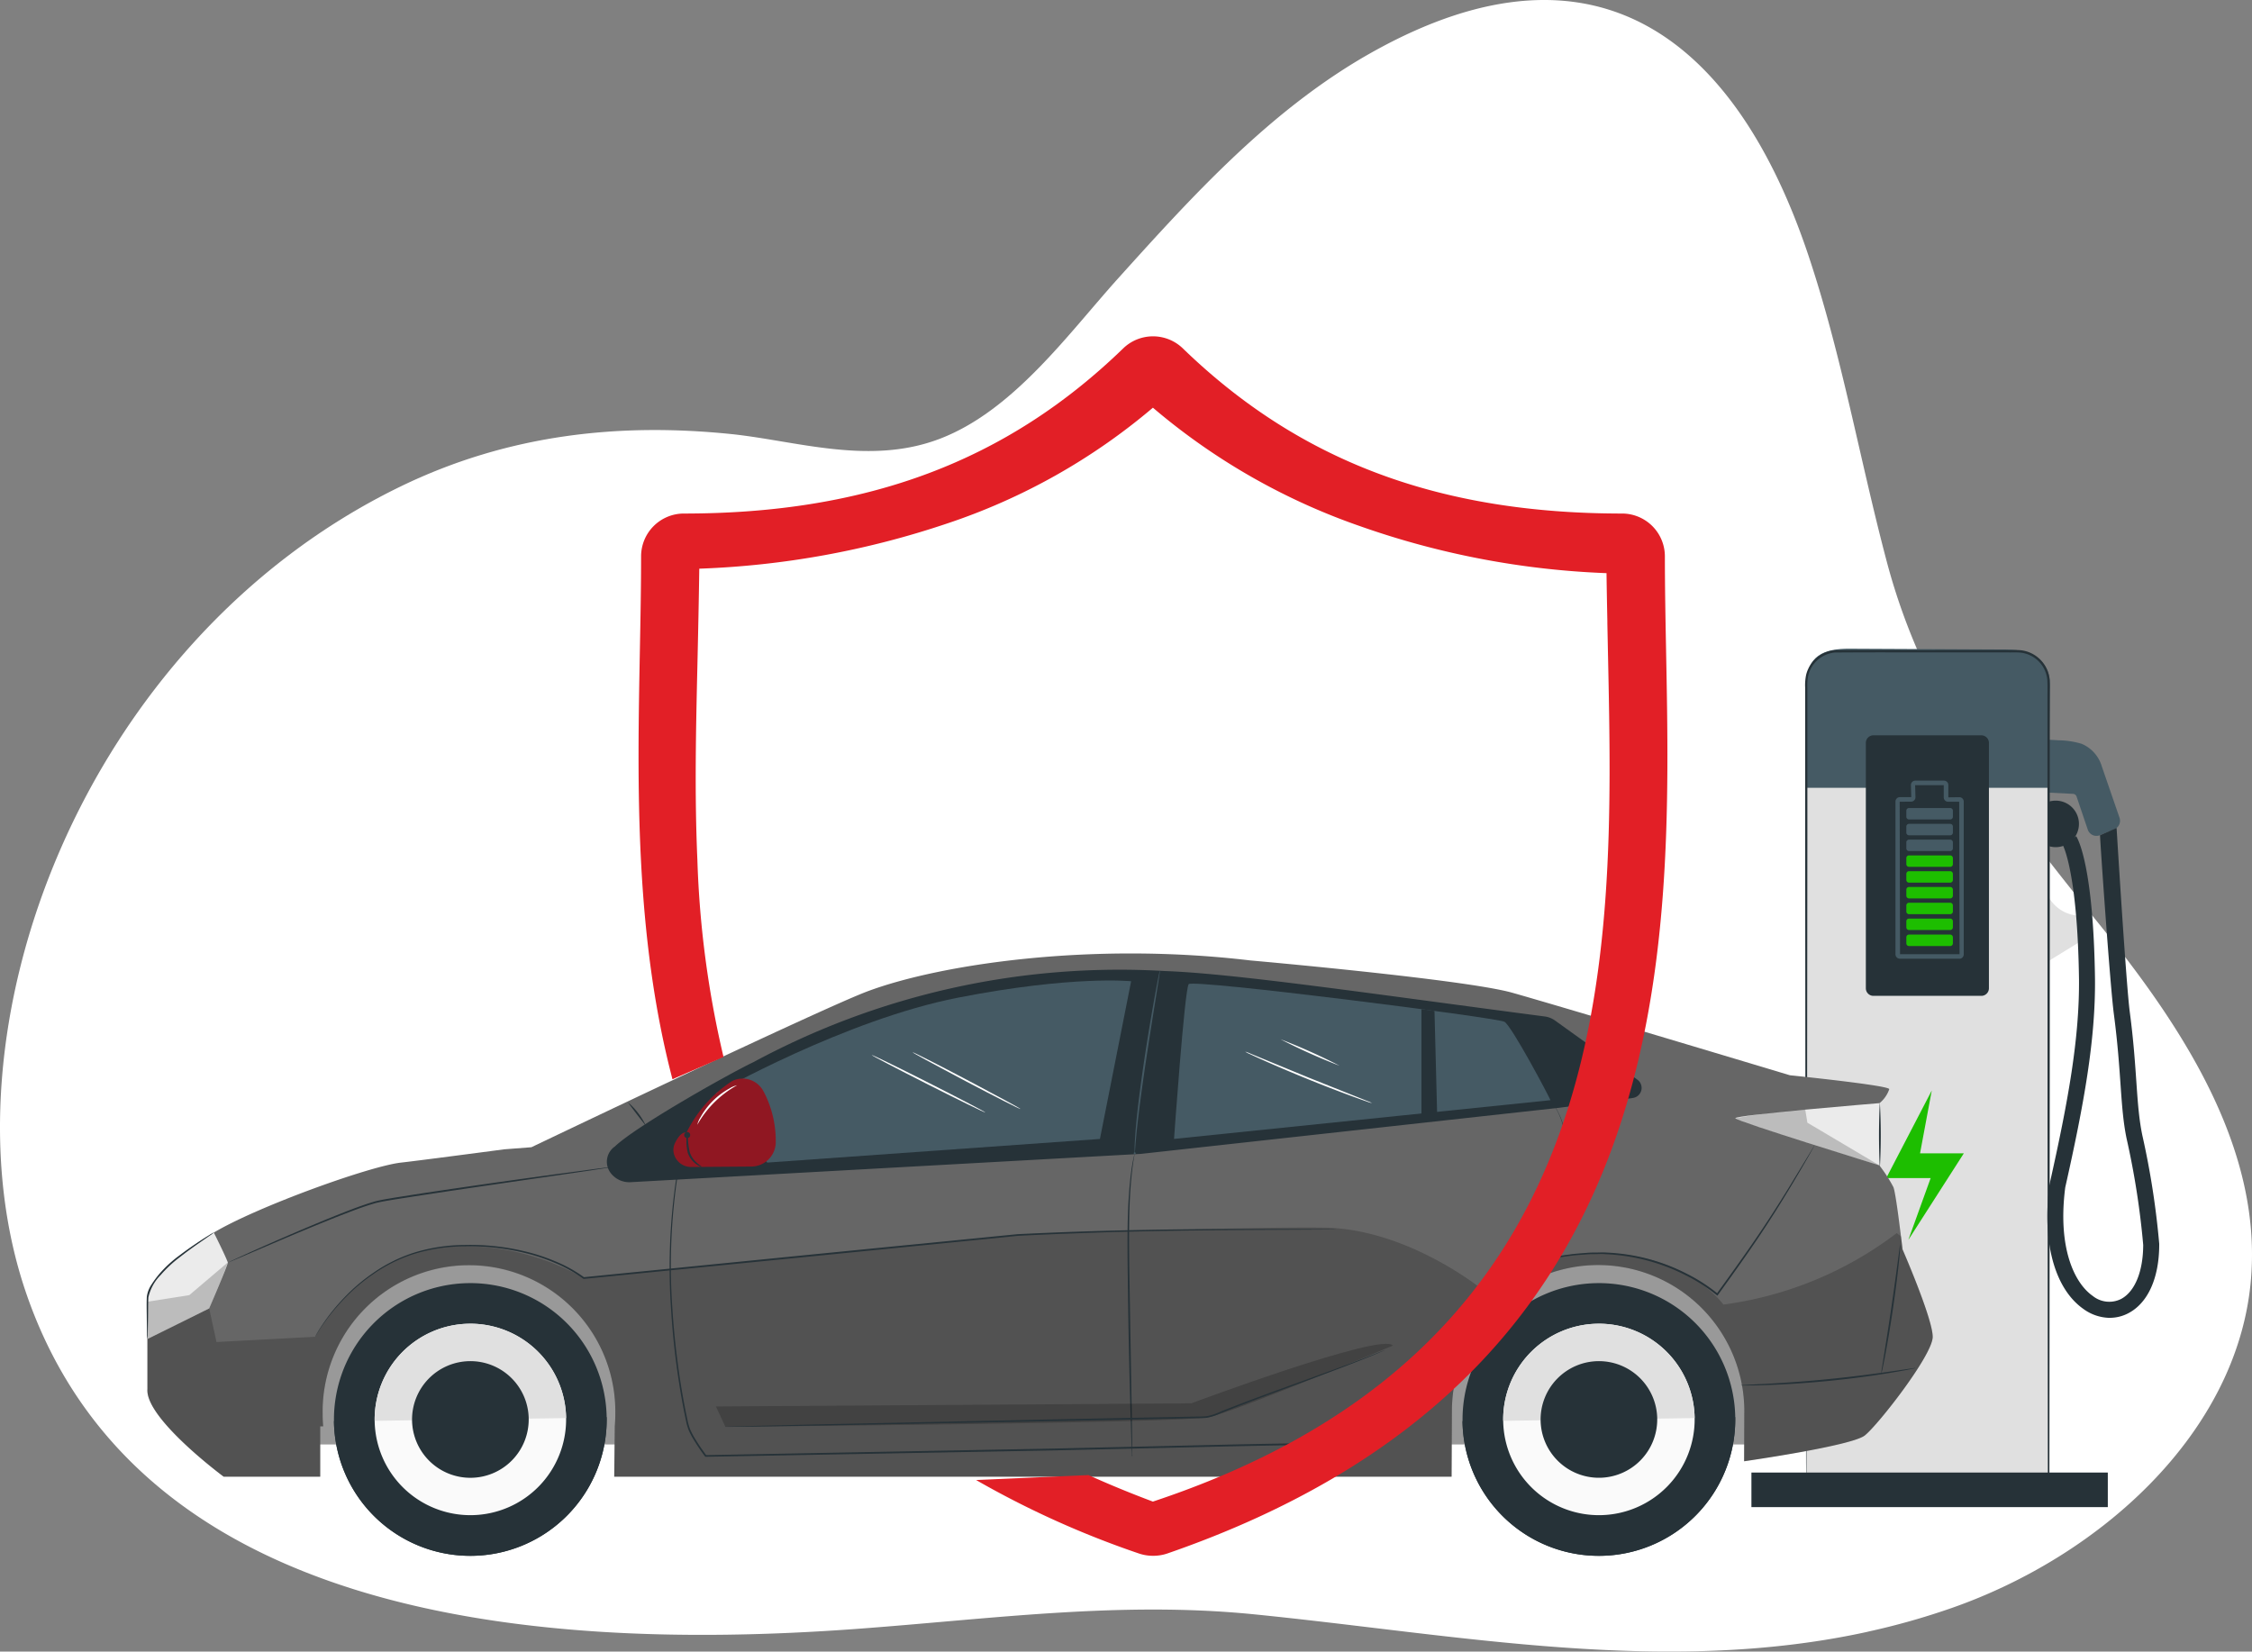 <svg xmlns="http://www.w3.org/2000/svg" xmlns:xlink="http://www.w3.org/1999/xlink" width="167.607" height="122.924" viewBox="0 0 167.607 122.924">
  <rect x="0" y="0" width="167.607" height="122.924" fill="#808080" stroke="none"/>
  <defs>
    <clipPath id="clip-path">
      <rect id="Rectangle_21813" data-name="Rectangle 21813" width="113.608" height="14.893" fill="none"/>
    </clipPath>
    <clipPath id="clip-path-2">
      <rect id="Rectangle_21814" data-name="Rectangle 21814" width="132.879" height="18.541" fill="none"/>
    </clipPath>
    <clipPath id="clip-path-3">
      <rect id="Rectangle_21815" data-name="Rectangle 21815" width="50.374" height="6.171" fill="none"/>
    </clipPath>
    <clipPath id="clip-path-4">
      <rect id="Rectangle_21816" data-name="Rectangle 21816" width="10.729" height="4.15" fill="none"/>
    </clipPath>
    <clipPath id="clip-path-5">
      <rect id="Rectangle_21817" data-name="Rectangle 21817" width="5.992" height="5.702" fill="none"/>
    </clipPath>
  </defs>
  <g id="Group_216013" data-name="Group 216013" transform="translate(-1427.179 -1696.827)">
    <path id="Path_21776" data-name="Path 21776" d="M-1965.962,975.87c-15.12,3.321-30.576.21-45.724-1.3-9.973-.992-19.587.359-29.583,1.092-25.412,1.864-53.6-1.415-61.731-24.9-6.774-19.57,4.174-48.607,27.769-60.1,8.161-3.975,16.469-4.759,24.577-3.943,4.868.49,10.3,2.357,15.542.391,5.532-2.075,9.624-7.833,13.363-11.982,5.564-6.177,11.441-12.651,18.906-16.827,17.123-9.577,27.306-.24,32.45,15.111,2.5,7.463,3.829,15.241,5.844,22.831,2.857,10.766,9.054,18.585,16.035,27.248,6.214,7.717,12.031,16.74,11.029,26.53-1.135,11.11-11.145,20.222-22.306,24.106a53.543,53.543,0,0,1-6.171,1.739" transform="translate(3532.158 842.405)" fill="#fff"/>
    <g id="Group_216009" data-name="Group 216009" transform="translate(1207.666 -3.997)">
      <g id="Group_215730" data-name="Group 215730" transform="translate(349.864 1749.111)">
        <path id="Path_115357" data-name="Path 115357" d="M697.532,224.314l2.3.136a6.147,6.147,0,0,1,1.7.26l.016.007a2.632,2.632,0,0,1,1.482,1.665l1.322,3.835a.683.683,0,0,1-.385.853l-1.07.442a.683.683,0,0,1-.908-.412l-.837-2.471a.292.292,0,0,0-.277-.194l-3.509-.176a5.442,5.442,0,0,1,.165-3.944" transform="translate(-676.955 -217.637)" fill="#455a64"/>
        <path id="Path_115358" data-name="Path 115358" d="M649.874,267.618h18.032V207.534a2.335,2.335,0,0,0-2.335-2.335H652.209a2.335,2.335,0,0,0-2.335,2.335Z" transform="translate(-645.795 -205.019)" fill="#e0e0e0"/>
        <path id="Path_115359" data-name="Path 115359" d="M649.882,207.417l-.008,7.6h18.032l.113-7.7c0-1.81-1.457-2.595-3.267-2.595l-11.613-.056c-1.945-.018-3.265.5-3.257,2.748" transform="translate(-645.795 -204.669)" fill="#455a64"/>
        <path id="Path_115360" data-name="Path 115360" d="M663.487,243.013h8.035a.563.563,0,0,0,.563-.563V224.185a.563.563,0,0,0-.563-.563h-8.035a.563.563,0,0,0-.562.563V242.45a.563.563,0,0,0,.563.563" transform="translate(-654.409 -217.18)" fill="#263238"/>
        <rect id="Rectangle_21809" data-name="Rectangle 21809" width="26.524" height="2.573" transform="translate(0 61.313)" fill="#263238"/>
        <path id="Path_115361" data-name="Path 115361" d="M702.4,257.494v5.4l2.831-1.741v-1.743H705a2.729,2.729,0,0,1-2.239-1.122,2.216,2.216,0,0,1-.36-.8" transform="translate(-680.468 -239.54)" fill="#e0e0e0"/>
        <path id="Path_115362" data-name="Path 115362" d="M707.309,280.361a2.963,2.963,0,0,0,1.38-.342c1.461-.762,2.3-2.625,2.3-5.113,0-.017,0-.034,0-.051a61.008,61.008,0,0,0-1.259-8.085c-.486-2.351-.36-4.842-.932-9.169-.273-2.066-.982-13.662-.98-13.7l-1.234.542c-.012.179.742,11.136,1.03,13.319.577,4.369.456,6.884.946,9.254a60.029,60.029,0,0,1,1.237,7.918c-.005,1.985-.624,3.49-1.657,4.029a1.961,1.961,0,0,1-2.1-.232c-1.369-.956-2.624-3.58-2.045-8.077,1.4-6.22,2.254-10.987,2.214-15.512-.116-8.41-1.27-10.425-1.4-10.627l-1,.651c0,.007,1.1,1.955,1.209,9.99.038,4.414-.81,9.114-2.192,15.264,0,.018-.007.036-.009.054-.556,4.283.394,7.736,2.542,9.236a3.41,3.41,0,0,0,1.952.654" transform="translate(-680.638 -230.564)" fill="#263238"/>
        <path id="Path_115363" data-name="Path 115363" d="M702.926,237.993v3.3a1.747,1.747,0,0,0,.534.084,1.731,1.731,0,1,0,0-3.463,1.747,1.747,0,0,0-.534.084" transform="translate(-680.815 -226.611)" fill="#263238"/>
        <path id="Path_115364" data-name="Path 115364" d="M670.782,301.4l-3.388,6.518H670.7l-1.661,4.6,4.13-6.443h-3.259Z" transform="translate(-657.36 -268.522)" fill="#1dbe00"/>
        <path id="Path_115365" data-name="Path 115365" d="M674.183,246.8h-4.453a.327.327,0,0,1-.314-.337v-11.35a.327.327,0,0,1,.314-.337h.86l-.025-.892a.326.326,0,0,1,.314-.337h2.156a.326.326,0,0,1,.314.337v.9a.02.02,0,0,0,0,.008l.833-.011a.326.326,0,0,1,.314.337v11.35a.327.327,0,0,1-.314.337m-4.453-11.685.026,11.347,4.428,0-.026-11.347-.834,0a.326.326,0,0,1-.315-.337v-.9l-2.13,0,.025.892a.326.326,0,0,1-.315.337Z" transform="translate(-658.694 -223.733)" fill="#455a64"/>
        <path id="Path_115366" data-name="Path 115366" d="M675.057,240.4h-3.065a.2.2,0,0,1-.2-.2v-.451a.2.2,0,0,1,.2-.2h3.065a.2.2,0,0,1,.2.2v.451a.2.2,0,0,1-.2.2" transform="translate(-660.263 -227.696)" fill="#455a64"/>
        <path id="Path_115367" data-name="Path 115367" d="M675.057,243.859h-3.065a.2.2,0,0,1-.2-.2v-.451a.2.2,0,0,1,.2-.2h3.065a.2.2,0,0,1,.2.2v.451a.2.2,0,0,1-.2.2" transform="translate(-660.263 -229.976)" fill="#455a64"/>
        <path id="Path_115368" data-name="Path 115368" d="M675.057,247.314h-3.065a.2.2,0,0,1-.2-.2v-.451a.2.2,0,0,1,.2-.2h3.065a.2.2,0,0,1,.2.2v.451a.2.2,0,0,1-.2.2" transform="translate(-660.263 -232.257)" fill="#455a64"/>
        <path id="Path_115369" data-name="Path 115369" d="M675.057,250.769h-3.065a.2.2,0,0,1-.2-.2v-.451a.2.2,0,0,1,.2-.2h3.065a.2.2,0,0,1,.2.2v.451a.2.2,0,0,1-.2.2" transform="translate(-660.263 -234.538)" fill="#1dbe00"/>
        <path id="Path_115370" data-name="Path 115370" d="M675.057,254.224h-3.065a.2.2,0,0,1-.2-.2v-.451a.2.2,0,0,1,.2-.2h3.065a.2.2,0,0,1,.2.2v.451a.2.2,0,0,1-.2.2" transform="translate(-660.263 -236.818)" fill="#1dbe00"/>
        <path id="Path_115371" data-name="Path 115371" d="M675.057,257.679h-3.065a.2.2,0,0,1-.2-.2v-.451a.2.2,0,0,1,.2-.2h3.065a.2.2,0,0,1,.2.2v.451a.2.2,0,0,1-.2.2" transform="translate(-660.263 -239.099)" fill="#1dbe00"/>
        <path id="Path_115372" data-name="Path 115372" d="M675.057,261.134h-3.065a.2.2,0,0,1-.2-.2v-.451a.2.2,0,0,1,.2-.2h3.065a.2.2,0,0,1,.2.2v.451a.2.2,0,0,1-.2.2" transform="translate(-660.263 -241.38)" fill="#1dbe00"/>
        <path id="Path_115373" data-name="Path 115373" d="M675.057,264.6h-3.065a.2.2,0,0,1-.2-.2v-.451a.2.2,0,0,1,.2-.2h3.065a.2.2,0,0,1,.2.2v.451a.2.2,0,0,1-.2.2" transform="translate(-660.263 -243.667)" fill="#1dbe00"/>
        <path id="Path_115374" data-name="Path 115374" d="M675.057,268.11h-3.065a.2.2,0,0,1-.2-.2v-.451a.2.2,0,0,1,.2-.2h3.065a.2.2,0,0,1,.2.2v.451a.2.2,0,0,1-.2.2" transform="translate(-660.263 -245.985)" fill="#1dbe00"/>
        <path id="Path_115375" data-name="Path 115375" d="M649.707,266.984s0-.134-.006-.4,0-.67-.006-1.191c0-1.053-.007-2.6-.013-4.593-.007-4-.017-9.779-.029-16.921s-.016-15.669-.025-25.124q0-3.548,0-7.264,0-1.857,0-3.751a3.738,3.738,0,0,1,.074-.964,2.423,2.423,0,0,1,2.115-1.825c2.587-.023,5.191-.007,7.85-.013h5.022c.34.006.669-.016,1.025.02a2.425,2.425,0,0,1,1.733,1.091,2.4,2.4,0,0,1,.378,1.125c.018.4.005.772.009,1.158v2.291q0,2.284,0,4.53,0,4.492,0,8.819c0,5.763,0,11.279-.006,16.468-.009,10.375-.017,19.439-.024,26.545v.056h-.056l-13.3-.031L650.914,267l-.9-.006c-.2,0-.3-.005-.3-.005s.108,0,.314-.006l.915-.006,3.539-.014,13.265-.031-.056.056c-.006-7.106-.015-16.17-.024-26.545,0-5.188,0-10.7-.006-16.468q0-4.321,0-8.819,0-2.247,0-4.53,0-1.14,0-2.291c0-.38.009-.774-.009-1.145a2.222,2.222,0,0,0-.35-1.042,2.248,2.248,0,0,0-1.607-1.012c-.318-.034-.668-.013-1-.02H659.66c-2.651,0-5.28-.012-7.834.01a2.251,2.251,0,0,0-1.965,1.694,3.585,3.585,0,0,0-.069.921q0,1.89,0,3.744,0,3.706,0,7.249c-.01,9.442-.018,17.946-.026,25.089s-.022,12.932-.029,16.935c-.006,2-.01,3.555-.013,4.613,0,.526-.005.928-.006,1.2s-.006.414-.006.414" transform="translate(-645.628 -204.845)" fill="#263238"/>
      </g>
      <g id="Group_215729" data-name="Group 215729" transform="translate(230.421 1771.788)">
        <g id="Group_215716" data-name="Group 215716" transform="translate(11.561 21.655)" opacity="0.4">
          <g id="Group_215715" data-name="Group 215715">
            <g id="Group_215714" data-name="Group 215714" clip-path="url(#clip-path)">
              <rect id="Rectangle_21812" data-name="Rectangle 21812" width="113.608" height="14.893" transform="translate(0 0)"/>
            </g>
          </g>
        </g>
        <path id="Path_115376" data-name="Path 115376" d="M119.4,236.829c3.228-1.926,11.6-4.949,13.93-5.207,1.407-.156,7.677-.988,7.677-.988l2.03-.156s21.6-10.33,25.035-11.611c5.321-1.985,16.564-3.709,28.487-2.29,0,0,15.932,1.406,19.472,2.4s20.67,6.144,20.67,6.144,7.509.763,7.393,1.041a2.291,2.291,0,0,1-.729,1.041v4.634a10.96,10.96,0,0,1,1.041,1.614c.208.521.677,4.634.677,4.634s2.245,5.154,2.245,6.508-4.067,6.56-5.056,7.341-8.979,1.919-8.979,1.919l.014-3.9a10.882,10.882,0,0,0-21.761,0l-.024,5.05H149.2l.042-3.749c.023-.3.039-.594.039-.9a10.893,10.893,0,1,0-21.782,0c0,.3.015.6.039.9h-.22V255h-7.185s-5.831-4.321-5.675-6.508v-6.159a3.239,3.239,0,0,1,.864-2.206,18.774,18.774,0,0,1,4.082-3.3" transform="translate(-114.394 -216.055)" fill="#666"/>
        <g id="Group_215719" data-name="Group 215719" transform="translate(0.056 20.402)" opacity="0.2">
          <g id="Group_215718" data-name="Group 215718">
            <g id="Group_215717" data-name="Group 215717" clip-path="url(#clip-path-2)">
              <path id="Path_115377" data-name="Path 115377" d="M114.453,304.11l4.6-1.64.547,2.5,7.341-.391s3.232-6.173,9.84-6.716a18.214,18.214,0,0,1,10.153,2.348L179.266,297s16.4-.625,22.727-.547,11.9,4.676,11.9,4.676,1.867-2.708,8.483-2.77,9.376,3.823,9.376,3.823a27.176,27.176,0,0,0,12.9-5.32l.323.258c.067.555.112.946.112.946s2.245,5.155,2.245,6.508-4.067,6.56-5.057,7.341-8.979,1.919-8.979,1.919l.013-3.9a10.882,10.882,0,0,0-21.761,0l-.024,5.05H149.2l.042-3.749c.023-.3.038-.594.038-.9a10.892,10.892,0,1,0-21.781,0c0,.3.015.6.039.9h-.221v3.749h-7.185s-5.831-4.321-5.675-6.508Z" transform="translate(-114.45 -296.45)"/>
            </g>
          </g>
        </g>
        <path id="Path_115378" data-name="Path 115378" d="M276.507,229.034a.755.755,0,0,1-.34,1.361l-5.478.731-31.128,3.431-37.954,2.105a1.741,1.741,0,0,1-1.553-.734,1.381,1.381,0,0,1,.352-1.923c1.593-1.532,8.64-5.488,10.294-6.267a57.364,57.364,0,0,1,30.59-6.792c5.245.182,15.311,1.68,28.32,3.384a1.706,1.706,0,0,1,.772.305Z" transform="translate(-165.55 -219.639)" fill="#263238"/>
        <path id="Path_115379" data-name="Path 115379" d="M254.568,233.6c-.078-.233-2.88-5.526-3.425-5.837s-23.193-3.191-23.5-2.8-1.09,11.519-1.09,11.519Z" transform="translate(-150.082 -222.678)" fill="#455a64"/>
        <path id="Path_115380" data-name="Path 115380" d="M260.751,232.541l.2,7.767H259.78v-7.9Z" transform="translate(-164.896 -228.26)" fill="#263238"/>
        <path id="Path_115381" data-name="Path 115381" d="M224.53,255.9s-.021.039-.057.118l-.161.352c-.068.157-.164.347-.255.582l-.318.815a27.517,27.517,0,0,0-1.329,5.558,44.858,44.858,0,0,0-.277,8.857c.1,1.708.289,3.521.577,5.417.147.948.314,1.917.527,2.9a4.524,4.524,0,0,0,.2.74,5.475,5.475,0,0,0,.355.688,15.072,15.072,0,0,0,.876,1.3l.017.023h.03l25.727-.47,14.041-.322c2.233-.044,4.4-.088,6.5-.1.262,0,.523,0,.782,0s.517,0,.78-.009a3.974,3.974,0,0,0,1.484-.419,5.272,5.272,0,0,0,1.233-.873,6.178,6.178,0,0,0,.956-1.13l0,0c2.4-3.3,4.563-6.351,6.458-9.074.943-1.364,1.826-2.642,2.62-3.838s1.518-2.3,2.13-3.323a13.93,13.93,0,0,0,.8-1.489l.151-.363c.05-.119.077-.244.116-.363s.078-.235.1-.354l.066-.349a5.193,5.193,0,0,0-.77-3.656,2.89,2.89,0,0,0-.3-.4l.076.1c.05.067.122.169.211.308a5.214,5.214,0,0,1,.6,1.322,5.042,5.042,0,0,1,.139,2.316l-.067.345c-.021.118-.067.231-.1.35s-.066.241-.117.359l-.152.359a13.959,13.959,0,0,1-.807,1.479c-.614,1.019-1.339,2.122-2.14,3.313s-1.683,2.468-2.63,3.829c-1.9,2.717-4.073,5.763-6.473,9.06h0l0,0a5.787,5.787,0,0,1-2.145,1.957,3.852,3.852,0,0,1-1.439.4c-.251.013-.509.013-.771.008s-.521,0-.784,0c-2.1.013-4.269.055-6.5.1l-14.041.317-25.726.486.047.023a14.93,14.93,0,0,1-.87-1.284,5.4,5.4,0,0,1-.348-.673,4.4,4.4,0,0,1-.2-.721c-.213-.981-.383-1.948-.531-2.893-.292-1.892-.481-3.7-.587-5.407a45.168,45.168,0,0,1,.249-8.842,28.035,28.035,0,0,1,1.3-5.555l.309-.817c.088-.236.181-.427.246-.584l.153-.356c.034-.08.049-.122.049-.122" transform="translate(-183.102 -245.787)" fill="#263238"/>
        <path id="Path_115382" data-name="Path 115382" d="M349.026,274.943a1.062,1.062,0,0,0-.065.22c-.035.146-.08.363-.126.644-.092.562-.188,1.382-.25,2.4-.137,2.035-.082,4.849-.042,7.952s.118,5.915.175,7.949c.032,1.008.058,1.827.077,2.408q.018.413.028.654c0,.068.008.124.011.17a.03.03,0,1,0,.014,0c0-.046,0-.1,0-.171q0-.242,0-.655c-.008-.581-.02-1.4-.035-2.409-.035-2.045-.083-4.849-.136-7.949s-.11-5.914,0-7.944c.051-1.015.132-1.834.208-2.4.039-.281.075-.5.1-.646l.031-.167a.23.23,0,0,0,.008-.058" transform="translate(-275.489 -259.998)" fill="#263238"/>
        <path id="Path_115383" data-name="Path 115383" d="M380.421,224.044,378.1,235.782l-24.764,1.759-3.814-5.172s9.595-5.458,18.025-7.105c8.552-1.671,12.876-1.22,12.876-1.22" transform="translate(-307.144 -221.975)" fill="#455a64"/>
        <g id="Group_215722" data-name="Group 215722" transform="translate(42.377 29.059)" opacity="0.2">
          <g id="Group_215721" data-name="Group 215721">
            <g id="Group_215720" data-name="Group 215720" clip-path="url(#clip-path-3)">
              <path id="Path_115384" data-name="Path 115384" d="M323.161,330.689s-11.568,4.863-13.672,5.322-36,.72-36,.72l-.7-1.512,35.379-.234s14.214-5.311,14.995-4.3" transform="translate(-272.787 -330.56)"/>
            </g>
          </g>
        </g>
        <path id="Path_115385" data-name="Path 115385" d="M149.13,283.213a.5.5,0,0,0,.061-.055c.039-.039.1-.092.178-.163a7.768,7.768,0,0,1,.744-.555,10.755,10.755,0,0,1,1.291-.7,13.509,13.509,0,0,1,1.832-.65,16.083,16.083,0,0,1,2.313-.447c.419-.064.858-.082,1.308-.12.225-.019.454-.01.686-.017s.467-.016.7.007a14.439,14.439,0,0,1,5.942,1.568,12.521,12.521,0,0,1,2.3,1.475l.055.046.041-.056c1.1-1.524,2.129-2.964,3.019-4.287s1.642-2.528,2.255-3.541,1.087-1.835,1.414-2.4l.37-.652.093-.17a.286.286,0,0,0,.028-.06.255.255,0,0,0-.039.054l-.1.164-.389.641-1.447,2.379c-.622,1.007-1.381,2.206-2.276,3.522s-1.925,2.753-3.03,4.275l.1-.01a12.549,12.549,0,0,0-2.324-1.5,14.454,14.454,0,0,0-6-1.572c-.24-.022-.477,0-.711,0s-.465,0-.691.02c-.452.04-.894.06-1.315.127a15.935,15.935,0,0,0-2.325.465,13.278,13.278,0,0,0-1.837.673,10.271,10.271,0,0,0-1.288.723,6.736,6.736,0,0,0-.734.578c-.076.075-.135.131-.17.173a.309.309,0,0,0-.052.065" transform="translate(-49.631 -258.128)" fill="#263238"/>
        <path id="Path_115386" data-name="Path 115386" d="M123.956,311a2.138,2.138,0,0,0,.1-.371c.053-.241.124-.59.205-1.022.164-.865.368-2.064.564-3.392s.346-2.536.438-3.411c.047-.438.08-.792.1-1.038a2.121,2.121,0,0,0,.015-.382,2.16,2.16,0,0,0-.067.377l-.14,1.032c-.116.872-.28,2.075-.476,3.4s-.385,2.527-.526,3.4c-.066.416-.121.762-.164,1.029a2.127,2.127,0,0,0-.045.38" transform="translate(5.146 -279.731)" fill="#263238"/>
        <path id="Path_115387" data-name="Path 115387" d="M119.482,338.929a.5.5,0,0,0,.133.01l.38,0c.33,0,.809-.01,1.4-.03,1.181-.039,2.812-.133,4.607-.31s3.413-.407,4.578-.6c.583-.1,1.054-.181,1.378-.246l.373-.077a.5.5,0,0,0,.128-.036.521.521,0,0,0-.133.01l-.377.053-1.383.2c-1.168.17-2.785.383-4.577.562s-3.419.285-4.6.348l-1.4.071-.38.023a.509.509,0,0,0-.132.017" transform="translate(-0.801 -306.784)" fill="#263238"/>
        <path id="Path_115388" data-name="Path 115388" d="M619.031,303.56s1.432-3.315,1.391-3.426c-.221-.594-1.043-2.223-1.043-2.223a16.45,16.45,0,0,0-1.489.957,18.843,18.843,0,0,0-2.773,2.413,2.653,2.653,0,0,0-.685,1.779l0,2.777Z" transform="translate(-614.374 -277.137)" fill="#ebebeb"/>
        <path id="Path_115389" data-name="Path 115389" d="M491.794,259.655a39.524,39.524,0,0,0,1.354,1.77,5.38,5.38,0,0,0-1.354-1.77" transform="translate(-455.978 -248.59)" fill="#263238"/>
        <path id="Path_115390" data-name="Path 115390" d="M140.8,259.957s-10.848.888-10.729,1.127,10.729,3.507,10.729,3.507Z" transform="translate(-11.825 -248.816)" fill="#ebebeb"/>
        <path id="Path_115391" data-name="Path 115391" d="M129.735,264.785a42.614,42.614,0,0,0,0-4.745,42.6,42.6,0,0,0,0,4.745" transform="translate(-0.731 -248.878)" fill="#263238"/>
        <path id="Path_115392" data-name="Path 115392" d="M289.242,304.892s.02-.031.057-.093.091-.155.168-.274c.148-.242.385-.589.711-1.028a15.605,15.605,0,0,1,1.312-1.518,13.324,13.324,0,0,1,2.064-1.739,11.376,11.376,0,0,1,2.971-1.489,12.949,12.949,0,0,1,3.849-.589,17.237,17.237,0,0,1,4.39.469,13.955,13.955,0,0,1,2.266.737,10.306,10.306,0,0,1,2.167,1.2l.021.015.023,0,16.512-1.632,15.343-1.527.441-.044.439-.023.87-.042,1.705-.075,3.263-.117c2.106-.064,4.068-.1,5.86-.13,3.583-.052,6.483-.057,8.487-.069l2.308-.013.6-.007c.135,0,.2-.007.2-.007s-.069,0-.2-.007l-.6-.007-2.308-.012c-2,0-4.9-.013-8.488.026-1.792.021-3.755.055-5.861.114q-1.58.045-3.265.11l-1.707.072-.872.04-.44.022-.441.043-15.345,1.517-16.512,1.644.044.013a10.37,10.37,0,0,0-2.2-1.215,14.027,14.027,0,0,0-2.285-.738,17.3,17.3,0,0,0-4.418-.461,13,13,0,0,0-3.874.607,11.4,11.4,0,0,0-2.985,1.512,13.241,13.241,0,0,0-2.062,1.759,15.172,15.172,0,0,0-1.3,1.534c-.321.444-.554.795-.7,1.04s-.209.377-.209.377" transform="translate(-276.697 -276.361)" fill="#263238"/>
        <path id="Path_115393" data-name="Path 115393" d="M275.117,338.1s.044,0,.129,0h.379l1.457-.017,5.357-.086,17.672-.334,9.73-.2.557-.012a4.963,4.963,0,0,0,.556-.027,4.223,4.223,0,0,0,1.035-.34c.656-.266,1.3-.515,1.917-.753,1.242-.475,2.4-.9,3.466-1.294,2.124-.779,3.838-1.422,5.013-1.892.588-.234,1.043-.42,1.349-.551l.348-.149c.078-.034.117-.055.117-.055s-.042.012-.122.043l-.353.137-1.357.528c-1.18.455-2.9,1.084-5.026,1.852-1.063.386-2.228.808-3.473,1.279-.622.237-1.264.483-1.922.748a4.113,4.113,0,0,1-1.007.329,4.913,4.913,0,0,1-.543.025l-.557.01-9.73.19-17.672.373-5.356.128-1.456.042-.379.014c-.085,0-.129.009-.129.009" transform="translate(-232.038 -302.865)" fill="#263238"/>
        <path id="Path_115394" data-name="Path 115394" d="M460.437,253.746a7.909,7.909,0,0,1,.883,3.839,1.827,1.827,0,0,1-1.807,1.711l-4.461.033a1.321,1.321,0,0,1-1.338-1.109,1.17,1.17,0,0,1,.113-.679c.464-.945.85-.766.85-.766a9.657,9.657,0,0,1,3.4-3.844,1.755,1.755,0,0,1,2.355.814" transform="translate(-414.494 -243.436)" fill="#901722"/>
        <path id="Path_115395" data-name="Path 115395" d="M476.57,271.029c-.007.017-.177-.032-.405-.2a1.666,1.666,0,0,1-.647-.877,3.872,3.872,0,0,1-.091-1.078.224.224,0,1,1,.109,0,5.832,5.832,0,0,0,.13,1.039,1.8,1.8,0,0,0,.567.835c.2.178.347.26.337.282" transform="translate(-435.245 -255.141)" fill="#263238"/>
        <path id="Path_115396" data-name="Path 115396" d="M465.069,257.645a1.859,1.859,0,0,1,.248-.578,5.507,5.507,0,0,1,2.137-2.121,1.854,1.854,0,0,1,.58-.244,7.648,7.648,0,0,0-2.965,2.942" transform="translate(-424.081 -244.893)" fill="#fff"/>
        <path id="Path_115397" data-name="Path 115397" d="M342.977,221.143a.553.553,0,0,0-.038.135l-.082.394c-.068.342-.162.838-.273,1.453-.22,1.229-.511,2.928-.79,4.812s-.494,3.6-.6,4.841c-.031.311-.049.593-.064.84s-.03.461-.031.636,0,.3-.005.4a.071.071,0,1,0,.027,0l.03-.4c.009-.174.03-.386.053-.633s.047-.527.083-.837c.133-1.24.361-2.948.641-4.831s.555-3.584.752-4.816l.231-1.459.058-.4a.569.569,0,0,0,.012-.14" transform="translate(-267.562 -219.852)" fill="#455a64"/>
        <g id="Group_215725" data-name="Group 215725" transform="translate(118.242 11.626)" opacity="0.2">
          <g id="Group_215724" data-name="Group 215724" transform="translate(0)">
            <g id="Group_215723" data-name="Group 215723" clip-path="url(#clip-path-4)">
              <path id="Path_115398" data-name="Path 115398" d="M140.795,266.015l-5.365-3.182-.155-.967a41.079,41.079,0,0,0-5.209.643c0,.163,6.6,2.254,10.729,3.507" transform="translate(-130.066 -261.865)"/>
            </g>
          </g>
        </g>
        <g id="Group_215728" data-name="Group 215728" transform="translate(0.055 22.997)" opacity="0.2">
          <g id="Group_215727" data-name="Group 215727" transform="translate(0)">
            <g id="Group_215726" data-name="Group 215726" clip-path="url(#clip-path-5)">
              <path id="Path_115399" data-name="Path 115399" d="M620.425,306.671l-2.867,2.434-3.123.491,0,2.777,4.6-2.275c.566-1.32,1.083-2.555,1.391-3.426" transform="translate(-614.433 -306.671)"/>
            </g>
          </g>
        </g>
        <path id="Path_115400" data-name="Path 115400" d="M501.747,285.783a.324.324,0,0,0,.073-.025l.208-.086.795-.339,2.921-1.25c1.235-.523,2.707-1.143,4.355-1.793.826-.317,1.695-.661,2.615-.924.463-.116.949-.188,1.44-.272l1.5-.236c4.047-.618,7.717-1.14,10.371-1.529l3.143-.463.854-.131.222-.037a.331.331,0,0,0,.075-.017.324.324,0,0,0-.077,0l-.223.024-.857.107-3.149.421c-2.658.366-6.329.873-10.378,1.491l-1.5.237c-.491.085-.978.157-1.451.277-.935.269-1.8.616-2.627.936-1.649.658-3.117,1.287-4.348,1.821s-2.221.978-2.9,1.289l-.785.361-.2.1a.337.337,0,0,0-.067.038" transform="translate(-495.668 -262.787)" fill="#263238"/>
        <path id="Path_115401" data-name="Path 115401" d="M192.642,322.736a10.149,10.149,0,1,1-10.294-10,10.149,10.149,0,0,1,10.294,10" transform="translate(-74.402 -288.198)" fill="#263238"/>
        <path id="Path_115402" data-name="Path 115402" d="M192.639,352.045c0,.009,0,.017,0,.026a10.149,10.149,0,0,1-20.3.293c0-.009,0-.018,0-.026Z" transform="translate(-74.401 -317.533)" fill="#263238"/>
        <path id="Path_115403" data-name="Path 115403" d="M198.51,331.67a7.125,7.125,0,1,1-7.227-7.022,7.125,7.125,0,0,1,7.227,7.022" transform="translate(-83.293 -297.089)" fill="#fafafa"/>
        <path id="Path_115404" data-name="Path 115404" d="M191.285,324.648a7.125,7.125,0,0,1,7.227,7.022l-14.249.206a7.125,7.125,0,0,1,7.022-7.227" transform="translate(-83.295 -297.089)" fill="#e0e0e0"/>
        <path id="Path_115405" data-name="Path 115405" d="M203.915,339.9a4.34,4.34,0,1,1-4.4-4.277,4.34,4.34,0,0,1,4.4,4.277" transform="translate(-91.483 -305.278)" fill="#263238"/>
        <path id="Path_115406" data-name="Path 115406" d="M523.6,322.736a10.149,10.149,0,1,1-10.294-10,10.149,10.149,0,0,1,10.294,10" transform="translate(-489.356 -288.198)" fill="#263238"/>
        <path id="Path_115407" data-name="Path 115407" d="M523.6,352.045c0,.009,0,.017,0,.026a10.149,10.149,0,0,1-20.3.293c0-.009,0-.018,0-.026Z" transform="translate(-489.355 -317.533)" fill="#263238"/>
        <path id="Path_115408" data-name="Path 115408" d="M529.473,331.67a7.125,7.125,0,1,1-7.227-7.022,7.125,7.125,0,0,1,7.227,7.022" transform="translate(-498.248 -297.089)" fill="#fafafa"/>
        <path id="Path_115409" data-name="Path 115409" d="M522.248,324.648a7.125,7.125,0,0,1,7.227,7.022l-14.249.206a7.125,7.125,0,0,1,7.022-7.227" transform="translate(-498.25 -297.089)" fill="#e0e0e0"/>
        <path id="Path_115410" data-name="Path 115410" d="M534.877,339.9a4.341,4.341,0,1,1-4.4-4.277,4.34,4.34,0,0,1,4.4,4.277" transform="translate(-506.436 -305.278)" fill="#263238"/>
        <path id="Path_115411" data-name="Path 115411" d="M400.726,250.129c.016-.032-1.864-1.016-4.2-2.2s-4.242-2.111-4.259-2.078,1.863,1.016,4.2,2.2,4.242,2.11,4.259,2.078" transform="translate(-338.297 -238.292)" fill="#fff"/>
        <path id="Path_115412" data-name="Path 115412" d="M389.987,249.258c.017-.032-1.769-1-3.988-2.171s-4.032-2.087-4.049-2.054,1.768,1,3.988,2.171,4.032,2.086,4.049,2.054" transform="translate(-324.939 -237.678)" fill="#fff"/>
        <path id="Path_115413" data-name="Path 115413" d="M288.294,248.694a2.332,2.332,0,0,0-.366-.164l-1.015-.405-3.347-1.337-3.333-1.374-1.01-.417a2.317,2.317,0,0,0-.377-.138,2.323,2.323,0,0,0,.357.185c.233.111.572.267.994.455.843.377,2.015.88,3.32,1.41s2.5.985,3.364,1.3c.433.158.785.283,1.03.366a2.347,2.347,0,0,0,.384.116" transform="translate(-197.081 -237.55)" fill="#fff"/>
        <path id="Path_115414" data-name="Path 115414" d="M292.776,243.188a43.929,43.929,0,0,0-4.4-1.974,43.986,43.986,0,0,0,4.4,1.974" transform="translate(-203.981 -234.828)" fill="#fff"/>
        <path id="Path_115415" data-name="Path 115415" d="M618.6,305.834a2.32,2.32,0,0,0,.026-.4c.006-.281.013-.648.022-1.089.012-.457,0-1.014.027-1.61a3.442,3.442,0,0,1,.925-1.674,9.233,9.233,0,0,1,1.436-1.335c.478-.374.921-.694,1.3-.959l.894-.621a2.571,2.571,0,0,0,.323-.237,2.127,2.127,0,0,0-.351.193c-.22.134-.536.331-.919.588s-.833.569-1.318.94a8.878,8.878,0,0,0-1.463,1.347,7.6,7.6,0,0,0-.612.832,2.053,2.053,0,0,0-.332.915c-.022.619,0,1.159,0,1.621.008.442.015.809.02,1.089a2.308,2.308,0,0,0,.025.4" transform="translate(-618.541 -277.136)" fill="#263238"/>
      </g>
    </g>
    <path id="Subtraction_25" data-name="Subtraction 25" d="M15613.289,7633.771a3.261,3.261,0,0,1-1.045-.173,68.835,68.835,0,0,1-12.112-5.466l8.366-.368c1.527.692,3.14,1.355,4.791,1.973,15.527-5.157,25.412-14.083,30.218-27.289,4.16-11.432,3.894-24.243,3.658-35.546l-.007-.309q-.019-.98-.039-1.944l-.006-.291,0-.166c-.024-1.231-.048-2.395-.062-3.558a62.132,62.132,0,0,1-18.393-3.515,48.027,48.027,0,0,1-15.367-8.8,46.235,46.235,0,0,1-15.37,8.637,64.8,64.8,0,0,1-18.393,3.345c-.016,1.2-.038,2.382-.064,3.695l-.007.32c-.021,1.137-.049,2.316-.069,3.217-.107,4.7-.218,9.554,0,14.472a73.712,73.712,0,0,0,1.945,14.64l-3.8,1.657c-2.828-10.792-2.614-22.009-2.426-31.9v-.019c.047-2.434.091-4.733.091-7.008a3.187,3.187,0,0,1,3.189-3.178c13.643,0,24.029-3.9,32.688-12.288a3.192,3.192,0,0,1,4.446,0c8.658,8.383,19.044,12.288,32.684,12.288a3.187,3.187,0,0,1,3.189,3.178c0,2.3.047,4.779.089,6.969v.039c.44,22.806,1.044,54.039-37.142,67.224A3.261,3.261,0,0,1,15613.289,7633.771Z" transform="translate(-14100.305 -5821.148)" fill="#e21f26" stroke="rgba(0,0,0,0)" stroke-miterlimit="10" stroke-width="1"/>
  </g>
</svg>
